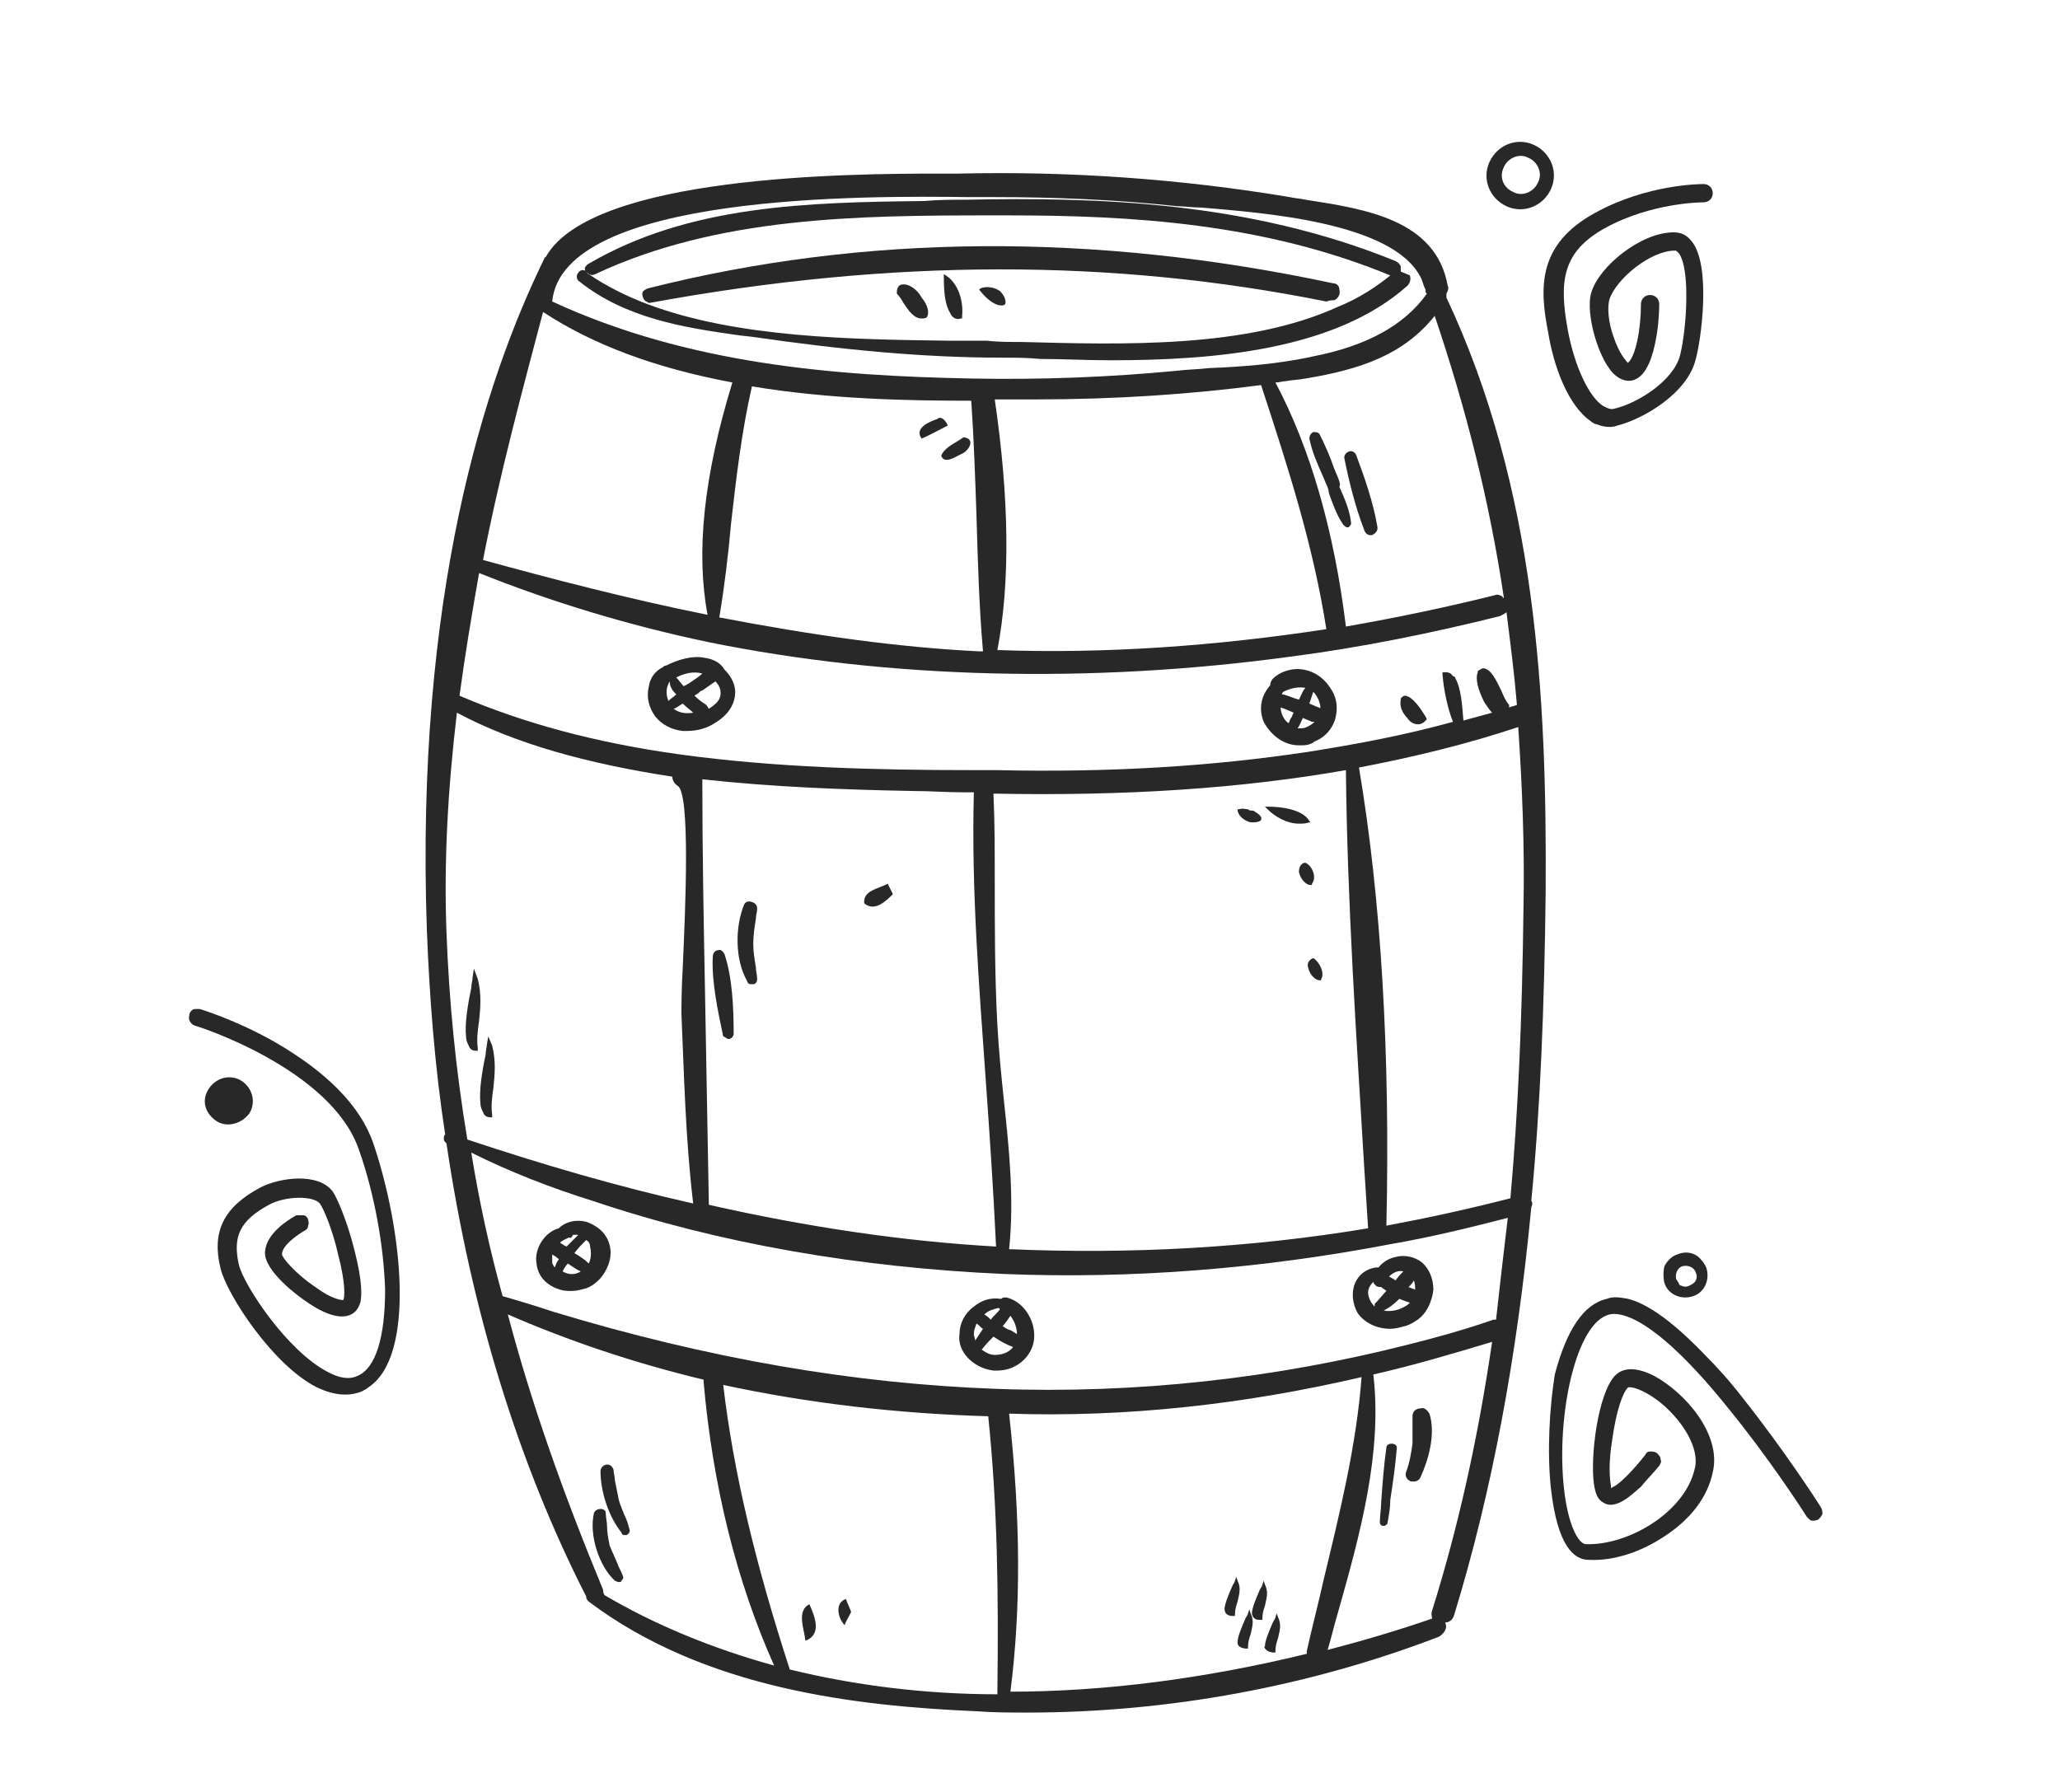 <?xml version="1.0" encoding="utf-8"?>
<!-- Generator: Adobe Illustrator 26.4.0, SVG Export Plug-In . SVG Version: 6.00 Build 0)  -->
<svg version="1.1" id="Calque_1" xmlns="http://www.w3.org/2000/svg" xmlns:xlink="http://www.w3.org/1999/xlink" x="0px" y="0px"
	 viewBox="0 0 157.8 137.3" style="enable-background:new 0 0 157.8 137.3;" xml:space="preserve">
<style type="text/css">
	.st0{fill:#282828;}
</style>
<g>
	<path class="st0" d="M118.6,25.5c0.4,2.5,1.5,5.6,3.3,6.8c0.1,0.1,0.3,0.2,0.4,0.2c0.5,0.2,1.1,0.3,1.6,0.1c2-0.5,5.4-2.5,6-5.1
		c0.4-1.4,1.2-7.1-0.3-9c-0.4-0.5-0.8-0.7-1.4-0.7c-2.5,0-5.7,2.6-6.3,4.6c-0.5,1.6,0.6,5.4,1.9,6.4c0.5,0.4,1.1,0.5,1.6,0.2
		c0.7-0.4,1.2-1.5,1.5-3.3c0.2-1.2,0.2-2.3,0.2-2.4c0-0.4-0.3-0.7-0.7-0.7c-0.4,0-0.7,0.3-0.7,0.7c0,1.9-0.4,4-1,4.5
		c-0.2-0.2-0.7-0.8-1.1-2c-0.4-1.1-0.5-2.3-0.3-2.9c0.5-1.5,3.1-3.7,5-3.7c0.1,0,0.1,0,0.3,0.2c0.9,1.2,0.6,5.8,0.1,7.8
		c-0.5,2-3.3,3.7-5,4.1c-0.3,0.1-0.5,0-0.9-0.2c-1.1-0.7-2.2-3.1-2.7-5.8c-0.7-3.8-0.4-6,2.8-7.8c3.6-2,7.5-2,7.6-2
		c0.4,0,0.7-0.3,0.7-0.7c0-0.4-0.3-0.7-0.7-0.7c-0.2,0-4.3,0-8.3,2.2C117.8,18.7,117.9,22,118.6,25.5z"/>
	<path class="st0" d="M115.4,15.8c1.3,0.6,2.8,0,3.4-1.3c0.6-1.3,0-2.8-1.3-3.4c-1.3-0.6-2.8,0-3.4,1.3
		C113.5,13.7,114.1,15.2,115.4,15.8z M115.2,12.8c0.3-0.7,1.2-1.1,1.9-0.7c0.7,0.3,1.1,1.2,0.7,1.9c-0.3,0.7-1.2,1.1-1.9,0.7
		C115.2,14.4,114.8,13.6,115.2,12.8z"/>
	<path class="st0" d="M127.5,98.3c0.3,0.9,1.3,1.3,2.2,1c0.9-0.3,1.3-1.3,1-2.2c-0.1-0.2-0.2-0.4-0.4-0.6c-0.4-0.5-1.1-0.7-1.8-0.4
		c-0.4,0.1-0.8,0.5-1,0.9C127.4,97.4,127.4,97.9,127.5,98.3z M129.4,98.5c-0.2,0.1-0.4,0.1-0.6,0c-0.1,0-0.2-0.1-0.2-0.2
		c-0.1-0.1-0.1-0.2-0.2-0.3c-0.1-0.4,0.1-0.9,0.5-1c0.4-0.1,0.9,0.1,1,0.5c0.1,0.2,0.1,0.4,0,0.6C129.8,98.3,129.6,98.4,129.4,98.5z
		"/>
	<path class="st0" d="M24.3,106.3c1.3,0.6,2.4,0.7,3.4,0.3c0.2-0.1,0.4-0.2,0.5-0.3c3.7-2.4,2.6-12.2,0.4-18.7
		c-1-2.9-3.6-5.5-7.6-7.8c-3-1.7-5.7-2.5-5.7-2.5c-0.1,0-0.2,0-0.3,0l0,0c-0.1,0-0.2,0-0.3,0.1c-0.1,0.1-0.2,0.2-0.2,0.4
		c-0.1,0.3,0.1,0.7,0.5,0.8c0.1,0,10.4,3.3,12.5,9.5c1.2,3.4,1.9,7.4,2,10.7c0,3.6-0.7,6-2.1,6.6c-0.6,0.3-1.4,0.2-2.3-0.3
		c-3.1-1.6-6.4-6.6-6.8-8.2c-0.5-2.2,0.1-3.4,2.3-4.6c1.3-0.7,3.4-0.7,3.9-0.1c0.3,0.4,1,2.1,1.4,3.9c0.6,2.3,0.5,3.3,0.4,3.5
		c-0.2,0-0.9-0.1-2-0.9c-1.8-1.2-2.7-2.4-2.7-2.6c0-0.7,1.2-1.5,1.7-1.8c0.2-0.1,0.3-0.2,0.3-0.4c0.1-0.2,0-0.4,0-0.5
		c-0.1-0.2-0.2-0.3-0.4-0.3s-0.4,0-0.5,0l0,0c-0.7,0.4-2.3,1.4-2.4,2.8c-0.1,1.5,2.7,3.5,3,3.7c1.1,0.8,2.6,1.6,3.6,1.1
		c0.2-0.1,0.5-0.3,0.7-0.9c0.2-0.9,0-2.4-0.6-4.6c-0.4-1.5-1.1-3.3-1.5-3.9c-1.1-1.5-4.1-1.1-5.6-0.3c-2.8,1.5-3.7,3.4-3,6.2
		C17.4,99.2,20.9,104.6,24.3,106.3z"/>
	<path class="st0" d="M19.1,85.3c0.5-0.8,0.3-1.9-0.6-2.5c-0.8-0.5-1.9-0.3-2.5,0.6s-0.3,1.9,0.6,2.5C17.4,86.4,18.5,86.1,19.1,85.3
		z"/>
	<path class="st0" d="M118.8,114c0.5,4.5,1.8,5.5,2.9,5.5c1.9,0.1,4-0.6,5.8-1.8c2-1.3,3.3-3,3.7-4.9c0.7-2.9-2.1-6.1-4.5-7.4
		c-1.8-0.9-2.6-0.4-3,0c-1.3,1.4-1.9,6.2-1.6,8.3c0.1,0.7,0.3,1.2,0.7,1.4c1,0.7,2.4-0.8,2.9-1.2c0.4-0.5,0.9-1,1.4-1.6
		c0.1-0.2,0.2-0.3,0.1-0.5c0-0.2-0.1-0.3-0.3-0.5c-0.2-0.1-0.3-0.1-0.5-0.1c-0.2,0-0.3,0.1-0.4,0.3c-0.8,1-1.8,2.1-2.4,2.4l-0.2,0.1
		l0-0.2c-0.1-0.5-0.2-1.7,0.1-3.5c0.3-2.2,0.8-3.6,1.2-4l0,0c0.2-0.1,1.1,0.1,2.3,1c1.7,1.3,3.3,3.6,2.8,5.3
		c-0.8,3.3-5.1,5.8-8.3,5.7c-0.6,0-1.4-1.5-1.7-4.3c-0.6-5.5,0.9-12.7,3.5-13.3c0.8-0.2,3.4,0.1,9.1,7.2c3.1,3.8,5.7,7.8,6,8.3
		l0.1,0.1c0.1,0.1,0.2,0.2,0.3,0.2c0.2,0,0.3,0,0.5-0.1c0.1-0.1,0.2-0.2,0.3-0.4c0-0.2,0-0.3-0.1-0.5c-0.3-0.5-2.9-4.5-6-8.4
		c-1-1.3-2-2.4-2.9-3.3c-2.3-2.4-4.3-3.9-5.9-4.3c-0.6-0.1-1.1-0.2-1.6,0c-1.8,0.4-3.1,2.4-4,5.8C118.7,107.8,118.5,111.2,118.8,114
		z"/>
	<path class="st0" d="M118.4,68.4c0.1-15-0.7-30.9-7.6-45.6c0-0.1,0-0.2,0-0.3c0.1-0.2,0.2-0.4,0.1-0.6c-0.9-5.1-6.4-5.9-10.9-6.6
		c-0.4-0.1-0.8-0.1-1.2-0.2c-8.4-1.4-16.9-2-25.4-1.8c-0.4,0-0.9,0-1.5,0c-6.6,0-26.6,0.1-30.1,6.4c0,0-0.1,0-0.1,0.1
		c-4.6,9.4-9.9,25.9-9,51.5c0.2,5.1,0.6,10.4,1.4,15.6C34,87,34,87.1,34,87.3c0,0.1,0.1,0.2,0.2,0.3c0,0,0,0,0,0
		c1.9,12.8,5.5,24.5,10.7,34.7l0,0c0,0.2,0.1,0.3,0.2,0.4c8.9,6.7,20.5,8,29.7,8.4c1.3,0.1,2.6,0.1,3.9,0.1c10.8,0,21.6-2,31.5-5.8
		c0.2-0.1,0.4-0.3,0.5-0.5c0.1-0.2,0.1-0.4,0-0.6c0.3,0,0.6-0.2,0.7-0.6c2.9-9.5,4.8-19.7,5.9-31.2c0.1-0.2,0.1-0.4,0-0.5
		C118,84.8,118.3,77.1,118.4,68.4z M46.2,121.8c-3.1-7.5-5.5-14.3-7.3-21.1c4.6,2,9.6,3.7,15,5c0,0.1,0,0.1,0,0.2
		c0.7,7.9,2.5,15.2,5.4,21.7c-4.7-1.3-9.1-3.1-13-5.4C46.2,122,46.2,121.9,46.2,121.8z M75.7,108.5c0.7,6.8,0.8,13.4,0.7,21.3
		c-5.6,0-11-0.7-15.9-1.9c-2.6-8-4.3-15-5.1-21.8C61.9,107.5,68.7,108.3,75.7,108.5z M104.1,58.8c4.2-0.8,8.3-1.8,12.2-3.1
		c0.3,4.5,0.5,9.1,0.4,14c-0.1,8.2-0.4,15.4-1,22.1c-3.1,0.8-6.3,1.5-9.5,2.1C106.5,80.7,105.8,68.9,104.1,58.8z M51.9,60.2
		c1,0.5,0.6,9.5,0.4,13.9c-0.1,1.7-0.1,3.1-0.1,3.6c0.2,4.5,0.3,9.5,0.9,14.5c-5.8-1.3-11.6-3-17.3-4.9c-0.9-5.4-1.4-10.6-1.6-15.9
		c-0.2-5.4,0.1-10.9,0.8-16.8c4.5,2.4,10,3.9,16.5,4.9C51.5,59.7,51.6,60,51.9,60.2z M54.2,47.1c-6-1.2-12.1-2.8-17.2-4.2
		c1.3-6.7,3.1-13.3,4.6-19c3.8,2.5,8.6,4.3,14.5,5.4C53.9,36.5,53.3,42.3,54.2,47.1z M96.6,29.5c2.1,6.4,4,12.3,5,18.7
		c-8.5,1.3-17,1.9-25.2,1.6c1-5.2,0.9-11.7-0.2-19.2c1.1,0,2.1,0,3.1,0C85.5,30.6,91.3,30.2,96.6,29.5z M115.1,45.7
		c-0.2-0.1-0.4-0.2-0.6-0.1c-3.6,0.9-7.4,1.7-11.4,2.4c-0.9-7.3-2.7-13.6-5.4-18.7c0.3,0,0.6-0.1,0.8-0.1c0.5-0.1,1-0.1,1.5-0.2
		c4.2-0.7,7.5-1.8,9.9-4.8c2.4,7.1,4.2,14.2,5.3,21.6C115.1,45.8,115.1,45.8,115.1,45.7z M100.6,27.3c-2.7,0.6-5.5,0.8-8,0.9
		c-0.8,0.1-1.6,0.1-2.4,0.2C85,28.9,79.7,29.1,74.5,29c-10.6-0.2-21.8-1.1-32.2-5.9c0.8-8.3,24.2-8.1,31.9-8c0.6,0,1.2,0,1.6,0
		c0.1,0,0.2,0,0.4,0c4.6,0,9.4,0.2,14,0.7c0.5,0,1.1,0.1,1.8,0.1c4.7,0.4,14.6,1.1,16.8,5.3l0.1,0.2c0.1,0.3,0.2,0.6,0.3,0.8
		c0,0,0,0.1,0,0.1c0,0.1,0,0.1,0.1,0.2C107.6,24.9,104.7,26.5,100.6,27.3z M55.1,47.3c0.4-2.4,0.7-4.9,0.9-7.2
		c0.4-3.5,0.8-7,1.6-10.5c6,1,12.1,1.1,16.8,1.1c0.2,2.9,0.3,5.9,0.4,8.8c0.1,3.4,0.2,7,0.5,10.4c0,0,0,0-0.1,0c-0.1,0-0.1,0-0.2,0
		l0,0C68.9,49.6,62.4,48.7,55.1,47.3z M98.9,50.3c5.4-0.7,10.8-1.8,16-3.1c0.2-0.1,0.4-0.2,0.5-0.3c0.3,2.4,0.6,4.7,0.8,7.1
		c-0.2,0.1-0.4,0.1-0.6,0.2l0-0.1l0-0.1c-0.2-0.2-0.4-0.6-0.6-1.1c-0.4-0.8-0.8-1.7-1.4-1.7c-0.1,0-0.2,0.1-0.4,0.2l0,0l0,0.1
		c-0.2,0.5,0,1.3,0.5,2.3c0.2,0.3,0.4,0.6,0.6,0.8c-0.7,0.2-1.5,0.4-2.2,0.6c-0.1-1.3-0.2-2.5-0.6-3.2c0-0.1-0.1-0.2-0.2-0.2
		c-0.2-0.3-0.4-0.3-0.7-0.3l-0.1,0l0,0.2c0.1,1.2,0.4,2.6,0.8,3.6c-3.6,1-7.3,1.7-11.1,2.3c-7.3,1.1-15.1,1.6-23.9,1.4l-1.8,0
		C67,59,59.4,58.8,52.1,57.8c-6.5-0.9-12-2.4-16.9-4.5c0.4-3,0.9-6,1.5-9.4c5.5,2.2,11.4,4,17.6,5.3C68.1,52,83.5,52.4,98.9,50.3z
		 M103.1,59c0.1,10.1,0.8,20.4,1.4,30.4c0.1,1.6,0.2,3.2,0.3,4.7c-9,1.5-18.2,2-27.5,1.6c0.4-3.8,0-7.7-0.4-11.4
		c-0.2-1.9-0.4-3.9-0.5-5.8c-0.2-3.7-0.2-7.4-0.2-11.1c0-2.2,0-4.4-0.1-6.6c0,0,0,0,0,0C86.3,61,95.1,60.4,103.1,59z M54,75.7
		c-0.1-5.2-0.2-10.6-0.2-15.9c0,0,0-0.1,0-0.1c5.4,0.6,10.9,0.8,16.2,0.9c1.3,0,2.5,0.1,3.8,0.1c0.2,0,0.3,0,0.5,0
		c0.1,0,0.2,0,0.3,0c0,0,0,0,0,0l0,0c-0.2,7.4,0.4,14.8,0.9,21.9c0.3,4.2,0.6,8.6,0.8,12.9c-7.1-0.4-14.5-1.5-22-3.2
		C54.2,86.8,54.1,81.2,54,75.7z M45.4,92c9.8,3.3,20.4,5.1,31.5,5.6c9.8,0.4,19.8-0.4,29.7-2.3c2.9-0.5,5.8-1.2,8.9-2
		c-0.3,2.5-0.6,5.1-0.9,7.8c0,0-0.1,0-0.2,0c-2.3,0.8-4.5,1.4-6.5,1.9c-10.2,2.6-20.9,3.8-31.6,3.4c-10.9-0.4-22-2.3-33.9-5.9
		c-1.2-0.4-2.5-0.8-3.9-1.2c-1-3.6-1.8-7.3-2.4-11C39.1,89.8,42.2,91,45.4,92z M109.7,123.4L109.7,123.4c-0.1,0.3,0,0.4,0,0.6
		c0,0,0,0,0,0c-2.6,0.9-5.3,1.7-8,2.4c0.3-1,0.5-1.9,0.8-2.9c1.7-6,3.4-12.2,2.7-18.2c3.1-0.7,6.1-1.6,9.1-2.5
		C113.2,110.3,111.7,117,109.7,123.4z M104.3,105.5c-0.4,5.3-1.7,10.5-2.9,15.5c-0.4,1.8-0.9,3.7-1.3,5.5c0,0.1,0,0.2,0,0.2
		c-7.8,1.9-15.5,2.9-22.7,2.9c0.8-6.3,0.8-13.1-0.1-21.3C86.2,108.6,95.3,107.6,104.3,105.5z"/>
	<path class="st0" d="M106.5,101.8c0.4,0,0.7-0.1,1.1-0.2c0.4-0.1,0.7-0.3,1-0.5c0.7-0.5,1.1-1.4,1.2-2.3c0-0.8-0.3-1.6-0.9-2.1h0
		c-0.5-0.4-1.3-0.6-2-0.4c-0.5,0.1-1,0.4-1.3,0.8c-0.1,0-0.1,0-0.2,0c-0.7,0.1-1.3,0.5-1.6,1.2c-0.3,0.7-0.2,1.6,0.2,2.3
		C104.5,101.3,105.4,101.8,106.5,101.8z M108.3,98.1c0.1,0.2,0.1,0.5,0.1,0.7c-0.2-0.1-0.3-0.1-0.5-0.2
		C108.1,98.4,108.2,98.3,108.3,98.1z M105.3,100.1c-0.3-0.3-0.5-0.7-0.5-1.1c0-0.3,0.2-0.6,0.4-0.8c0,0.1,0.1,0.2,0.2,0.3
		c0.1,0.1,0.3,0.1,0.4,0.1c0.1,0.1,0.3,0.2,0.4,0.3c-0.3,0.3-0.6,0.7-0.9,1C105.3,99.9,105.3,100,105.3,100.1z M106.4,97.8
		c0.3-0.3,0.7-0.5,1.1-0.4c-0.2,0.2-0.4,0.4-0.6,0.7C106.8,98,106.6,97.9,106.4,97.8z M108,99.8c-0.1,0.1-0.2,0.2-0.4,0.3
		c-0.5,0.3-1.1,0.4-1.6,0.3c0.4-0.2,0.8-0.5,1.2-0.9C107.4,99.6,107.7,99.7,108,99.8z"/>
	<path class="st0" d="M108.8,107.9c-0.3,0-0.6,0.2-0.6,0.6c0,0.4,0,0.7,0,1.1c0,0.3,0,0.7,0,1c-0.1,0.7-0.2,1.4-0.5,2.2
		c-0.1,0.3,0.1,0.6,0.4,0.7c0.1,0,0.2,0,0.2,0c0.2,0,0.4-0.1,0.5-0.3c0.6-1.3,1.2-3.3,0.7-4.9C109.3,108,109.1,107.8,108.8,107.9z"
		/>
	<path class="st0" d="M107.3,20.8c0-0.1,0-0.3,0-0.4c-0.1-0.2-0.2-0.3-0.4-0.4c-11.3-4.6-23-4.9-32.9-4.7c-1.1,0-2.1,0-3.2,0.1
		c-8.9,0.1-18,0.3-25.7,4.8c-0.2,0.1-0.2,0.2-0.3,0.3c0,0.2,0,0.3,0.2,0.4c0.2,0.2,0.4,0.2,0.6,0.1c9.4-4.4,20.1-4.5,30.4-4.5l0.3,0
		c0.3,0,0.6,0,0.9,0c9.5,0,19.6,0.6,29.3,4.6c-1.1,0.9-2.5,1.8-4,2.4c-7,3.2-16.5,2.9-24.2,2.7c-0.9,0-1.9,0-2.7-0.1c-1,0-2,0-3,0
		c-7.2-0.1-16.1-0.2-23-2.8c-1.6-0.6-3.2-1.4-4.5-2.3c0,0-0.1,0-0.1-0.1c0,0-0.1,0-0.1-0.1c-0.2-0.2-0.5-0.1-0.6,0.1
		c-0.2,0.2-0.1,0.5,0,0.6c3.6,2.9,8.1,3.6,12.4,4.2l0.9,0.1c6.9,1,13.1,1.6,19.2,1.6c0.9,0,1.9,0,2.9,0.1c1.7,0,3.5,0.1,5.4,0.1
		c8,0,17.2-0.8,22.7-5.7c0.2-0.2,0.3-0.5,0.2-0.8C107.8,21,107.5,20.9,107.3,20.8z"/>
	<path class="st0" d="M106.6,110.6c-0.2,0-0.4,0.1-0.4,0.3l0,0c-0.2,1.4-0.3,2.8-0.4,4.2c0,0.5-0.1,1-0.1,1.5c0,0.2,0.1,0.3,0.3,0.3
		c0,0,0,0,0,0c0.1,0,0.3-0.1,0.3-0.3c0.1-0.6,0.2-1.1,0.2-1.7c0.2-1.3,0.4-2.7,0.5-4C107,110.7,106.8,110.6,106.6,110.6z"/>
	<path class="st0" d="M103.9,34.9c-0.1-0.3-0.4-0.4-0.6-0.3c-0.2,0.1-0.4,0.3-0.3,0.6c0.3,1.5,0.8,3.6,1.5,5.4
		c0.1,0.3,0.3,0.4,0.5,0.4c0.1,0,0.1,0,0.1,0c0.2-0.1,0.5-0.3,0.4-0.7C105.2,38.5,104.5,36.5,103.9,34.9z"/>
	<path class="st0" d="M102.5,36.6c-0.1-0.2-0.2-0.5-0.3-0.7c-0.3-0.9-0.7-1.8-1.1-2.6c-0.1-0.2-0.3-0.2-0.5-0.2
		c-0.2,0.1-0.3,0.3-0.3,0.5c0.2,1,0.6,1.9,1,2.8c0.1,0.2,0.2,0.5,0.3,0.7c0.1,0.2,0.2,0.5,0.2,0.7c0.3,0.8,0.6,1.7,1.1,2.4
		c0.1,0.1,0.2,0.2,0.3,0.2c0,0,0.1,0,0.1,0c0.1-0.1,0.2-0.2,0.2-0.3v0c-0.1-1-0.5-1.9-0.9-2.8C102.7,37.1,102.6,36.9,102.5,36.6z"/>
	<path class="st0" d="M102.2,23c0.3-0.1,0.5-0.5,0.4-0.8c0-0.3-0.2-0.5-0.5-0.5c-18.3-3.9-35.9-3.8-52.5,0.4
		c-0.2,0.1-0.4,0.2-0.4,0.4c0,0.2,0.1,0.5,0.3,0.6c0.1,0,0.1,0.1,0.2,0.1c0,0,0.1,0,0.1,0c18.5-3.4,35.4-3.4,51.8-0.1
		C101.9,23,102,23,102.2,23z"/>
	<path class="st0" d="M99.5,57.1c0.1,0,0.2,0,0.3,0c0.3,0,0.7-0.1,0.9-0.3c0.8-0.3,1.4-1,1.6-1.8c0.2-0.8,0.1-1.6-0.4-2.3
		c-0.7-1.1-1.9-1.6-3-1.4c-0.5,0.1-1,0.3-1.4,0.7c-0.1,0.1-0.2,0.3-0.2,0.5c-0.7,0.8-0.9,1.8-0.5,2.8C97.4,56.4,98.4,57.1,99.5,57.1
		z M99.8,55c0.2,0.1,0.5,0.2,0.7,0.3c0.1,0,0.1,0,0.2,0c-0.2,0.2-0.4,0.3-0.6,0.4l0,0c-0.2,0.1-0.4,0.1-0.7,0.1
		C99.6,55.5,99.7,55.2,99.8,55z M101,54.2l-0.7-0.3c0.1-0.3,0.2-0.6,0.3-0.9c0.2,0.2,0.3,0.4,0.4,0.6c0.1,0.3,0.2,0.5,0.1,0.8
		C101.2,54.3,101.1,54.2,101,54.2z M99.5,53.6c-0.4-0.1-0.8-0.3-1.2-0.4l-0.1,0c0-0.1,0.1-0.2,0.1-0.2c0,0,0,0,0,0
		c0.6-0.3,1.2-0.4,1.7-0.3C99.8,52.9,99.7,53.2,99.5,53.6z M98.1,54.2l0.3,0.1c0.2,0.1,0.5,0.2,0.7,0.3c-0.1,0.1-0.1,0.3-0.2,0.4
		c-0.1,0.1-0.1,0.3-0.2,0.4C98.4,55.2,98.1,54.7,98.1,54.2z"/>
	<path class="st0" d="M76.1,105c0.1,0,0.2,0,0.3,0c1.4,0,2.6-1,2.8-2.3c0.2-1.5-0.8-3-2.1-3.3c-0.1,0-0.1,0-0.1,0
		c-0.1,0-0.2,0-0.3,0.1c0,0-0.1,0-0.1,0c-0.7-0.1-1.4,0.1-2,0.6c-0.7,0.5-1.1,1.3-1.1,2.1C73.3,103.5,74.5,104.8,76.1,105z
		 M74.6,102.2c0-0.3,0.1-0.5,0.2-0.8c0.2,0.1,0.3,0.3,0.5,0.4c-0.2,0.3-0.4,0.6-0.6,0.9C74.7,102.5,74.6,102.4,74.6,102.2z
		 M75.4,100.7c0.3-0.3,0.7-0.4,1.1-0.5c0,0,0,0,0,0c0,0,0.1,0.1,0.1,0.1c-0.2,0.3-0.5,0.5-0.7,0.8C75.8,101,75.6,100.8,75.4,100.7z
		 M76.1,102.4c0.6,0.4,1,0.6,1.5,0.8c-0.3,0.4-0.8,0.6-1.4,0.6h0c-0.4,0-0.7-0.2-1-0.4C75.5,103,75.8,102.7,76.1,102.4z M76.8,101.6
		c0.2-0.2,0.4-0.5,0.6-0.8c0.3,0.4,0.5,0.9,0.5,1.4c-0.2-0.1-0.3-0.2-0.5-0.3C77.3,101.9,77.1,101.8,76.8,101.6
		C76.9,101.6,76.8,101.6,76.8,101.6z"/>
	<path class="st0" d="M57.6,75.4c0,0,0.1,0,0.1,0c0.2,0,0.3-0.2,0.3-0.4c0-0.3-0.1-0.6-0.1-0.9c-0.1-0.6-0.2-1.2-0.2-1.8
		c0-0.6,0.1-1.3,0.2-1.9c0-0.3,0.1-0.5,0.1-0.8c0-0.2-0.1-0.4-0.4-0.5c-0.3-0.1-0.5,0-0.6,0.2l0,0c-0.7,1.7-0.7,4.2,0.2,5.8
		C57.3,75.4,57.4,75.4,57.6,75.4z"/>
	<path class="st0" d="M55.8,79.6C55.9,79.6,55.9,79.6,55.8,79.6c0.2,0,0.4-0.2,0.4-0.4v0c0-2-0.1-4.3-0.7-6.1
		c-0.1-0.2-0.3-0.4-0.5-0.3c-0.2,0-0.4,0.2-0.4,0.5c-0.1,1.9,0.4,4.2,0.8,6.1C55.5,79.4,55.7,79.6,55.8,79.6z"/>
	<path class="st0" d="M54,50.4c-0.9-0.2-2,0.1-3,0.6c-0.1,0-0.1,0-0.2,0.1c-0.6,0.3-1,0.8-1.1,1.5c-0.2,0.8,0,1.6,0.5,2.3
		c0.5,0.6,1.2,1,2.1,1.1c0.1,0,0.2,0,0.3,0c0.8,0,1.6-0.2,2.3-0.7c0.8-0.5,1.3-1.2,1.4-2c0.1-0.7-0.2-1.4-0.8-2v0
		C55.2,50.8,54.7,50.5,54,50.4z M51.8,53.2c-0.2,0.2-0.4,0.3-0.6,0.5c-0.2-0.5-0.2-1,0.1-1.5C51.3,52.6,51.5,52.9,51.8,53.2z
		 M52.3,53.9c0.3,0.3,0.6,0.5,0.8,0.7c-0.6,0.1-1.1,0-1.5-0.3C51.9,54.2,52.1,54,52.3,53.9z M53,52.2l-0.3,0.2
		c-0.1,0-0.1,0.1-0.2,0.1c0,0-0.1,0-0.1,0.1c-0.2-0.2-0.4-0.5-0.6-0.7c0.6-0.3,1.3-0.5,2-0.3C53.6,51.8,53.3,52,53,52.2z M53.2,53.3
		c0.1-0.1,0.2-0.1,0.3-0.2c0.1-0.1,0.2-0.2,0.3-0.2c0.3-0.2,0.7-0.5,1-0.7c0.3,0.3,0.4,0.6,0.4,0.9v0c0,0.5-0.3,0.8-0.9,1.2L54.1,54
		C53.8,53.8,53.5,53.6,53.2,53.3z"/>
	<path class="st0" d="M47.8,117.6c0.1,0,0.1,0,0.2,0c0.2-0.1,0.3-0.3,0.2-0.5l0,0c-0.1-0.4-0.2-0.7-0.4-1.1
		c-0.1-0.3-0.3-0.7-0.4-1.1c-0.1-0.5-0.2-1-0.3-1.5c0-0.3-0.1-0.5-0.1-0.8c-0.1-0.3-0.3-0.4-0.5-0.4c-0.2,0-0.5,0.2-0.5,0.5
		c0,1.7,0.7,3.6,1.6,4.7C47.6,117.5,47.7,117.6,47.8,117.6z"/>
	<path class="st0" d="M47.4,121.2c0.1,0,0.2,0,0.2-0.1c0.1-0.1,0.2-0.2,0.1-0.4c-0.1-0.3-0.3-0.6-0.4-0.9c-0.2-0.5-0.4-0.9-0.6-1.4
		c-0.1-0.5-0.2-1-0.2-1.5c0-0.3-0.1-0.7-0.1-1c0-0.2-0.2-0.3-0.4-0.3c0,0,0,0,0,0c-0.2,0-0.4,0.1-0.5,0.3c-0.4,1.7,0.4,4.1,1.6,5.2
		C47.3,121.2,47.4,121.2,47.4,121.2z"/>
	<path class="st0" d="M42.9,98.8c0.3,0.1,0.6,0.1,0.9,0.1c0.4,0,0.7-0.1,1.1-0.2c0.8-0.3,1.4-1,1.7-1.8c0.3-0.8,0.2-1.6-0.2-2.2
		c-0.3-0.5-0.9-0.9-1.5-1.1c-0.8-0.2-1.6,0-2.1,0.5c-1.1,0.3-1.9,1.6-1.7,2.7C41.2,97.8,41.9,98.5,42.9,98.8z M44,96
		c0.3-0.4,0.6-0.7,0.9-1c0,0,0,0,0,0c0.2,0.1,0.3,0.3,0.3,0.5c0.1,0.4,0.1,0.9-0.1,1.3C44.8,96.5,44.5,96.3,44,96z M42.5,97.1
		c-0.1-0.1-0.2-0.3-0.2-0.4c0-0.2,0-0.4,0-0.6c0.1,0.1,0.2,0.1,0.3,0.2c0.1,0.1,0.2,0.1,0.2,0.2C42.7,96.6,42.6,96.8,42.5,97.1z
		 M43.9,94.6c0.1,0,0.2,0,0.4,0c-0.3,0.3-0.6,0.6-0.9,0.9l-0.2-0.1c-0.1-0.1-0.2-0.1-0.3-0.2c0.2-0.2,0.5-0.3,0.7-0.4
		C43.7,94.9,43.8,94.8,43.9,94.6z M43.1,97.4c0.1-0.2,0.2-0.4,0.4-0.6c0.3,0.2,0.7,0.5,1,0.6c-0.1,0-0.1,0.1-0.2,0.1l0,0
		C43.9,97.7,43.4,97.6,43.1,97.4C43.1,97.4,43.1,97.4,43.1,97.4z"/>
	<path class="st0" d="M69.1,21.8c-0.2,0-0.4,0.2-0.4,0.6l0,0.1l0,0c0.2,0.2,0.4,0.5,0.5,0.7c0.4,0.6,0.8,1.2,1.4,1.2
		c0.1,0,0.3,0,0.4-0.1l0,0l0,0c0.2-0.3,0.1-0.9-0.4-1.5C70.3,22.2,69.6,21.7,69.1,21.8z"/>
	<path class="st0" d="M75.1,22.1L75,22.2l0.1,0.1c0.3,0.4,1,1.1,1.6,1.1c0.1,0,0.2,0,0.3-0.1l0,0l0,0c0.1-0.3-0.1-0.7-0.4-1
		C76.2,22,75.5,21.9,75.1,22.1z"/>
	<path class="st0" d="M72.6,21.2l-0.3-0.2l0,0.3c0,1.1,0.1,2.1,0.5,2.7c0,0.1,0.1,0.1,0.1,0.2c0.2,0.2,0.4,0.3,0.7,0.2l0.1,0l0-0.2
		C73.8,23.2,73.5,21.9,72.6,21.2z"/>
	<path class="st0" d="M109.2,55.2l0.1-0.1l-0.1-0.2c-0.3-0.5-1-1.6-1.6-1.6c-0.1,0-0.2,0.1-0.3,0.2l0,0l0,0.1
		c-0.1,0.5,0.1,1,0.5,1.4C108.1,55.5,108.8,55.7,109.2,55.2z"/>
	<path class="st0" d="M36.3,74.2l-0.1,0.7c0,0.2-0.1,0.5-0.1,0.8c-0.3,1.4-0.5,2.8-0.4,3.7c0,0.3,0.1,0.5,0.2,0.7
		c0.1,0.3,0.3,0.4,0.6,0.4l0.1,0l0-0.2c-0.1-0.7,0-1.4,0.1-2.1c0.1-1,0.2-2-0.1-3.2L36.3,74.2z"/>
	<path class="st0" d="M37.4,79.4L37.3,80c0,0.2-0.1,0.5-0.1,0.8c-0.3,1.4-0.5,2.8-0.4,3.7c0,0.3,0.1,0.5,0.2,0.7
		c0.1,0.3,0.3,0.4,0.6,0.4l0.1,0l0-0.2c-0.1-0.7,0-1.4,0.1-2.1c0.1-1,0.2-2-0.1-3.2L37.4,79.4z"/>
	<path class="st0" d="M96.6,124.1l0.1,0l0-0.1c0-0.4,0.1-0.7,0.2-1c0.1-0.5,0.3-1,0-1.6l-0.1-0.3l-0.1,0.3c0,0.1-0.1,0.2-0.2,0.4
		c-0.3,0.7-0.6,1.4-0.6,1.8c0,0.1,0.1,0.3,0.1,0.3C96.2,124.1,96.3,124.1,96.6,124.1z"/>
	<path class="st0" d="M97,126.4c0.1,0.1,0.3,0.2,0.6,0.2l0.1,0l0-0.1c0-0.4,0.1-0.7,0.2-1c0.1-0.5,0.3-1,0-1.6l-0.1-0.3l-0.1,0.3
		c0,0.1-0.1,0.2-0.2,0.4c-0.3,0.7-0.6,1.4-0.6,1.8C96.8,126.2,96.9,126.3,97,126.4z"/>
	<path class="st0" d="M94.5,123.8l0.1,0l0-0.1c0-0.4,0.1-0.7,0.2-1c0.1-0.5,0.3-1,0-1.6l-0.1-0.3l-0.1,0.3c0,0.1-0.1,0.2-0.2,0.4
		c-0.3,0.7-0.6,1.4-0.6,1.8c0,0.1,0.1,0.3,0.1,0.3C94.1,123.8,94.3,123.8,94.5,123.8z"/>
	<path class="st0" d="M94.9,126.1c0.1,0.1,0.3,0.2,0.6,0.2l0.1,0l0-0.1c0-0.4,0.1-0.7,0.2-1c0.1-0.5,0.3-1,0-1.6l-0.1-0.3l-0.1,0.3
		c0,0.1-0.1,0.2-0.2,0.4c-0.3,0.7-0.6,1.4-0.6,1.8C94.8,125.9,94.8,126,94.9,126.1z"/>
	<path class="st0" d="M99.5,63.1c0.3,0,0.5,0,0.8-0.1l0.1,0l-0.1-0.1c-0.5-0.9-2.2-1.1-3.1-1.1c0,0,0,0,0,0l-0.3,0l0.2,0.2
		C97.7,62.6,98.6,63.1,99.5,63.1z"/>
	<path class="st0" d="M95.8,63c0.1,0,0.2,0,0.3,0c0.2,0,0.5-0.1,0.5-0.2c0.1-0.2-0.1-0.4-0.6-0.7l-0.1,0c-0.1,0-0.2,0-0.3-0.1
		c-0.2,0-0.4-0.1-0.7,0l-0.1,0l0,0.1C94.9,62.6,95.4,62.9,95.8,63z"/>
	<path class="st0" d="M100.6,73.4L100.6,73.4c-0.3,0.1-0.5,0.4-0.4,0.7c0.1,0.5,0.5,1,0.9,1l0.1,0l0-0.1
		C101.5,74.6,101.1,73.7,100.6,73.4L100.6,73.4z"/>
	<path class="st0" d="M100,66.1L100,66.1l-0.1,0c-0.3,0.1-0.4,0.4-0.4,0.7c0.1,0.5,0.5,1,0.9,1l0.1,0l0-0.1
		C100.9,67.2,100.5,66.3,100,66.1z"/>
	<path class="st0" d="M68.4,68.5c-0.1-0.2-0.3-0.6-0.4-0.8c-0.7,0.4-1.9,0.5-1.8,1.5C67,69.9,67.9,69,68.4,68.5z"/>
	<path class="st0" d="M62,122.9c-1,0.5-0.4,1.9-0.3,2.8C63,125.2,62.4,123.8,62,122.9z"/>
	<path class="st0" d="M65.2,123.5c-0.1-0.3-0.3-0.7-0.4-1c-0.9,0.3-0.6,1.5-0.1,2C64.8,124.2,65,123.9,65.2,123.5z"/>
	<path class="st0" d="M71.8,32.1c-0.6,0.2-1.8,0.7-1.2,1.5c0.7-0.3,1.4-0.7,2-1C72.5,32.3,72.1,31.8,71.8,32.1z"/>
	<path class="st0" d="M73.8,33.5c-0.5,0.4-1.4,0.7-1.7,1.4c0.2,0.7,1.1,0.1,1.5-0.1C74.2,34.6,74.8,33.6,73.8,33.5z"/>
</g>
</svg>
